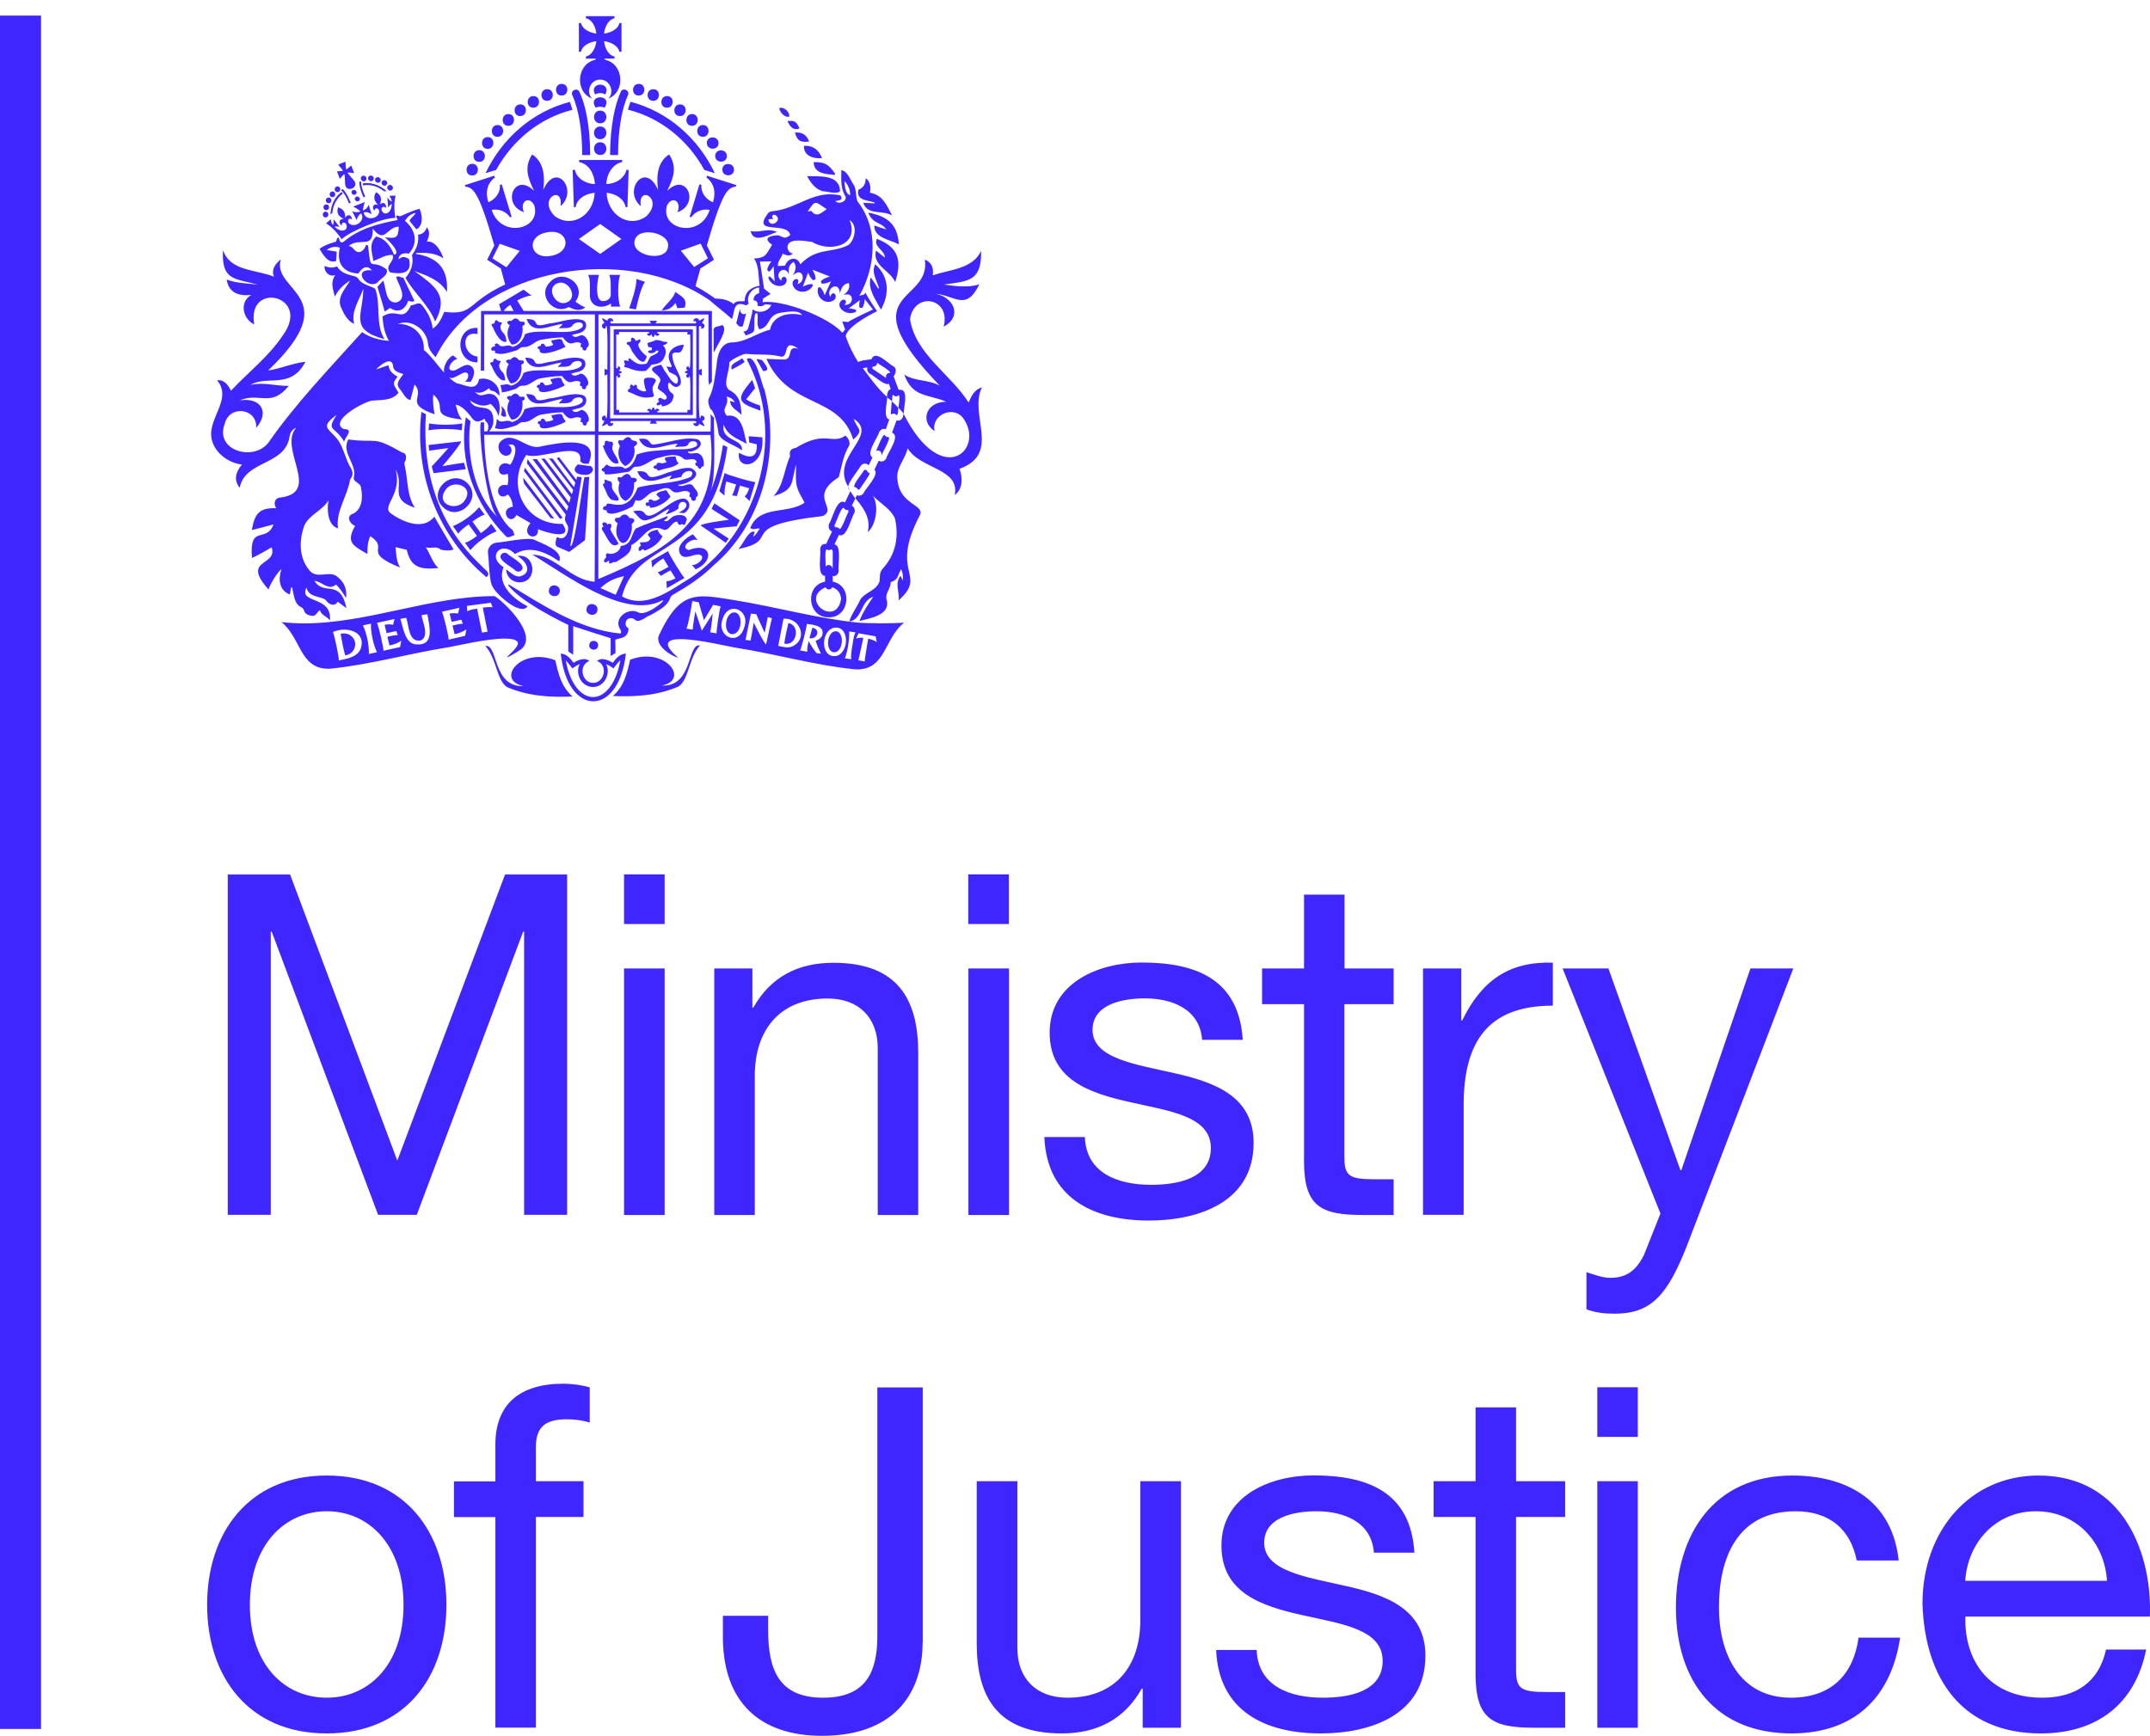 <?xml version="1.0" encoding="UTF-8"?><svg id="Layer_1" xmlns="http://www.w3.org/2000/svg" width="162.45" height="131.18" viewBox="0 0 162.45 131.18"><path d="M159.2,119.47c-.18-2.92-2.31-5.26-5.37-5.26s-5.16,2.38-5.34,5.26h10.7ZM162.16,124.66c-.83,4.15-3.75,6.34-7.96,6.34-5.95,0-8.76-4.14-8.94-9.8,0-5.62,3.68-9.69,8.76-9.69,6.59,0,8.61,6.16,8.42,10.66h-13.94c-.1,3.25,1.73,6.13,5.8,6.13,2.56,0,4.29-1.19,4.83-3.64h3.03ZM140.29,117.93c-.46-2.34-2.05-3.72-4.61-3.72-4.43,0-5.8,3.54-5.8,7.28,0,3.45,1.54,6.81,5.44,6.81,2.99,0,4.72-1.69,5.11-4.54h3.14c-.69,4.57-3.5,7.24-8.22,7.24-5.69,0-8.72-3.93-8.72-9.51s2.89-9.98,8.79-9.98c4.25,0,7.57,1.98,8.04,6.42h-3.17ZM120.69,111.94h3.06v18.63h-3.06v-18.63ZM123.75,108.59h-3.06v-3.75h3.06v3.75ZM114.55,111.94h3.71v2.7h-3.71v11.57c0,1.44.4,1.66,2.31,1.66h1.4v2.7h-2.34c-3.17,0-4.43-.65-4.43-4.07v-11.86h-3.17v-2.7h3.17v-5.58h3.06v5.58ZM94.95,124.7c.11,2.74,2.52,3.6,5.01,3.6,1.91,0,4.51-.43,4.51-2.78,0-4.79-12.18-1.54-12.18-8.72,0-3.75,3.67-5.3,6.95-5.3,4.18,0,7.35,1.3,7.63,5.84h-3.06c-.18-2.37-2.34-3.13-4.33-3.13-1.84,0-3.96.51-3.96,2.38,0,2.16,3.25,2.6,6.09,3.25,3.07.68,6.09,1.72,6.09,5.29,0,4.47-4.14,5.87-7.92,5.87-4.18,0-7.71-1.69-7.89-6.31h3.06ZM89.22,130.57h-2.88v-2.96h-.07c-1.3,2.31-3.35,3.39-6.05,3.39-4.9,0-6.42-2.81-6.42-6.81v-12.25h3.07v12.61c0,2.31,1.44,3.75,3.78,3.75,3.71,0,5.51-2.48,5.51-5.84v-10.52h3.07v18.63ZM69.71,124.16c0,3.46-1.84,7.02-7.6,7.02-4.79,0-7.49-2.63-7.49-7.49v-1.58h3.42v1.08c0,2.99.8,5.11,4.15,5.11,3.13,0,4.1-1.8,4.1-4.65v-18.8h3.43v19.31ZM37.43,114.65h-3.13v-2.7h3.13v-2.77c0-3.03,1.8-4.61,5.15-4.61.58,0,1.41.1,1.98.28v2.66c-.54-.18-1.19-.25-1.73-.25-1.48,0-2.34.46-2.34,2.09v2.59h3.6v2.7h-3.6v15.92h-3.06v-15.92ZM24.69,128.3c3.2,0,5.8-2.52,5.8-7.02s-2.6-7.07-5.8-7.07-5.81,2.56-5.81,7.07,2.6,7.02,5.81,7.02M24.69,111.51c5.9,0,9.04,4.29,9.04,9.77s-3.14,9.72-9.04,9.72-9.04-4.28-9.04-9.72,3.13-9.77,9.04-9.77M127.4,94.3c-1.44,3.6-2.66,4.98-5.4,4.98-.72,0-1.44-.07-2.13-.33v-2.81c.57.18,1.19.43,1.8.43,1.26,0,1.95-.58,2.53-1.69l1.26-3.17-7.39-18.52h3.46l5.44,15.24h.07l5.22-15.24h3.24l-8.1,21.11ZM107.52,73.19h2.89v3.93h.07c1.48-3.03,3.54-4.47,6.85-4.37v3.25c-4.94,0-6.74,2.77-6.74,7.53v8.28h-3.07v-18.63ZM101.58,73.19h3.72v2.7h-3.72v11.57c0,1.44.4,1.66,2.31,1.66h1.41v2.7h-2.34c-3.17,0-4.43-.65-4.43-4.07v-11.86h-3.17v-2.7h3.17v-5.58h3.06v5.58ZM81.97,85.94c.11,2.74,2.52,3.6,5.01,3.6,1.91,0,4.51-.43,4.51-2.78,0-4.79-12.18-1.54-12.18-8.72,0-3.75,3.67-5.3,6.95-5.3,4.18,0,7.35,1.3,7.64,5.84h-3.07c-.18-2.37-2.34-3.13-4.32-3.13-1.84,0-3.96.51-3.96,2.38,0,2.16,3.24,2.6,6.09,3.25,3.06.68,6.08,1.72,6.08,5.29,0,4.47-4.14,5.87-7.92,5.87-4.18,0-7.71-1.69-7.89-6.31h3.06ZM73.17,73.19h3.07v18.63h-3.07v-18.63ZM76.23,69.83h-3.07v-3.75h3.07v3.75ZM53.97,73.19h2.88v2.96h.07c1.3-2.31,3.35-3.39,6.05-3.39,4.9,0,6.41,2.81,6.41,6.81v12.25h-3.06v-12.61c0-2.31-1.44-3.75-3.78-3.75-3.71,0-5.51,2.48-5.51,5.84v10.52h-3.06v-18.63ZM47.15,73.19h3.07v18.63h-3.07v-18.63ZM50.22,69.83h-3.07v-3.75h3.07v3.75ZM17.23,66.09h4.69l8.1,21.62,8.14-21.62h4.69v25.72h-3.25v-21.4h-.07l-8.04,21.4h-2.92l-8.04-21.4h-.07v21.4h-3.25v-25.72ZM65.6,48.27s-.28,1.58-.26,1.72l-.48-.09s.3-1.38.37-1.69c-.16-.04-.37-.02-.55.05l.19-.4,1.29.23.09.44c-.1-.1-.45-.22-.64-.26M64.47,48.36c-.04.37-.22,1.1-.15,1.46l-.48-.07c.21-.54.35-1.45.32-2.03l.48.07c-.08.16-.13.35-.17.57M63.21,49.57c-1.22.22-1.22-1.84-.24-2.12,1.22-.26,1.23,1.84.24,2.12M62.15,47.94c-.06.23-.23.39-.52.48.12.4.19.54.4.98h0s-.32-.04-.32-.04c-.07-.04-.48-.61-.6-.92-.07.25-.14.57-.11.81l-.55-.09c.1-.15.53-1.84.51-2.01.48.06,1.33.14,1.18.79M59.79,48.88c-.28.1-.69,0-.99-.07l.4-2.05c1.33-.09,1.88,1.63.59,2.12M57.9,48.71c-.15-.03-.95-1.66-.95-1.66,0,0-.2,1.27-.25,1.36l-.37-.05.41-1.99.41.05c0,.05.63,1.4.63,1.4,0,0,.22-1.1.23-1.19l.31.09-.44,2ZM56.23,47.42c-.44,1.48-2.13.67-1.63-.64.43-1.43,2.13-.67,1.63.64M54.45,45.84c-.07.07-.33,1.86-.31,2.03l-.49-.09c.09-.16.2-1.41.2-1.41l-.82,1.29-.49-1.46s-.19,1.04-.2,1.38l-.48-.07c.16-.24.45-2.09.45-2.09l.49.1c.02.1.39,1.35.39,1.35,0,0,.65-1.1.69-1.16l.57.11h0ZM66.35,47.1c-.6,0-1.17-.02-1.45-.04-3.16-.31-6.3-1.21-9.45-1.71-.91-.15-1.65-.28-2.3-.28-1.34,0-2.25.58-3.33,2.88-.46.87,1.08,1.71,1.42,1.75-1.26-1.08-.82-1.4.18-1.4,1.38,0,3.82.61,4.3.67,2.9.46,5.81,1.29,8.75,1.6.1,0,.2.02.3.02,2.16,0,2.05-2.36,3.54-3.53-.26.02-1.13.05-1.95.05M55.61,46.3c-.75-.21-1.04,1.35-.41,1.61.77.2,1.04-1.34.41-1.61M61.38,47.44l-.22.79c.61.11.87-.69.22-.79M63.26,47.72c-.72-.18-.95,1.32-.35,1.56.73.18.96-1.31.35-1.56M59.57,47.08c-.1.4-.26,1.15-.31,1.56.95.2,1.24-1.37.31-1.56M36.48,45.92l.36,1.82-.42.07-.37-1.81c-.25.04-.4.04-.75.19l-.02-.4,1.81-.24.13.35c-.16-.06-.74.02-.74.02M35.15,48.05l-1.25.29c.02-.19-.4-1.95-.51-2.11l1.32-.3-.1.44c-.18-.04-.4-.04-.64,0l.16.63.72-.17.13.31c-.15-.02-.59.09-.79.13l.16.66c.36-.08.66-.2.89-.37h0s-.09.47-.09.47ZM31.51,48.7c-.91.02-1.04-1.28-1.26-1.93l.44-.08c.22.57.16,1.88,1.1,1.71.68-.31.13-1.4.06-1.91l.44-.07c.16.87.56,2.37-.78,2.28M30.23,48.9l-1.26.28c.03-.19-.38-1.95-.49-2.11l1.33-.29-.11.44c-.18-.05-.4-.05-.64,0l.15.63.73-.16.12.31c-.15-.03-.59.08-.79.12l.16.66c.36-.07.66-.2.89-.36h0l-.09.47ZM27.87,49.41c.03-.62-.17-1.6-.45-2.15l.61-.13c-.03.62.18,1.6.45,2.16l-.61.13ZM27.25,49.04c-.26.62-1.04.75-1.65.87.03-.19-.34-1.98-.45-2.15,1.05-.46,2.56-.02,2.1,1.28M37.35,45.05c-4.79,0-9.57,2.06-14.37,2.06-.57,0-1.15-.03-1.72-.1,1.48,1.17,1.38,3.53,3.54,3.53.09,0,.19,0,.29-.02,2.94-.31,5.86-1.14,8.75-1.6.5-.07,2.89-.66,4.29-.66.51,0,.88.07.99.28.16.28-.8,1.08-.81,1.11,0,0,0,.02.01.02.09,0,.62-.31,1.01-.57,1.56-1.13-1.72-4.05-2-4.05M26.46,48c-.19-.12-.43-.16-.72-.11.06.42.22,1.22.34,1.64.8-.11,1.04-1.11.37-1.53M45.37,44.44c.6-.54,1.01-.72,1.78-.9-.21.48-.42.93-.63,1.41-.39-.17-.76-.34-1.15-.51M45.21,32.87h8.47c.69,6.47-3.1,8.64-8.47,10.89v-10.89ZM57.73,29.4c-.19-.42-.65-2.77-1.31-2.25,3,5.59,1,12.95-4.2,16.49-1.52.93-3.42,2.46-5.22,1.43,1.16-4.54,6.75-2.62,7.96-11.28-.15-.07-.21-.12-.34-.15-.17,1.2-.48,2.37-.93,3.49.49-1.29.18-5.32.27-5.54-.05-.07-.1-.09-.27-.29.03.49,0,.66,0,1.31h-8.47v-8.84h8.31v4.98s.04.26.05.35c.12-.19.13-.18.21-.24v-5.36h-17.44l-.02,4.51h.25v-4.25h8.37v8.84h-8.07s0-.13-.02-.11c0-.03-.05.13-.05.11h-.23c0-.41,0-.66,0-.68h-.25c-.19.66.37,6.2,1.27,7.17-1.82-1.76-2.39-4.9-2.05-7.26,0,0-.17-.13-.35-.3-.57,3.33.69,6.6,3.01,8.98.2.22.43-.02.67-.07-.04-.06-.16-.14-.23-.25.09.1.17.18.23.25l-.13-.36c-1.83-1.4-2.13-5.4-2.17-7.22h8.37s0,11.08-.02,11.1c-1.78-.09-2.98-2.01-4.7-2.04,2.47,1.46,6.98,4.98,9.84,3.44.02.03.02.02.04.05-.3.37-1.36,1.08-1.82.9-.78-.47-1.98.39-1.43,1.25.07.1.11.19.03.32-3.09-.29-5.86-2.13-8.45-3.71-.03.03-.02.02-.05.05.99,1.34,4.55,3.01,4.55,3.01v2s.22.16.37.25v-2.16c.93.32,2.83.91,2.83.91v1.35l.37-.23-.02-1.01.51-.14c.32-.09.52-.39.48-.72-.14-.07-.25-.23-.2-.44.07-.4.55-.4.74-.16.39.17.77-.29,1.15-.4.54-.33,1.2-.61,1.45-1.23.04-.16.13-.25.26-.32,1.08-.62,2.13-1.3,3.02-2.19,3.78-3.19,5.1-8.68,3.84-13.37M49.79,34.98s-.13,0-.15.03c0,.2-.21.14-.28.28.04.08.1.15.19.14.12,0,.11.13.22.14.49-.22,1.08-.17,1.51-.56-.16-.13-.2-.31-.23-.51-.29.02-.57-.02-.81.11-.03.13.07.2.13.31-.2.09-.38.13-.57.04M49.23,28.55c-.37-.02-.66-.05-.56.4.02.1.07.43.13.5.03.04.02.09-.02.11-.14.09-.72-.14-.65-.34,0-.16-.16-.2-.21-.08-.02.04-.07.04-.12-.02-.1-.16-.25.05-.19.16.02.05,0,.1-.06.1-.16.06-.15.28.07.28.47.22.89.45,1.44.37h-.02c.6-.04.29-.16.27-.57-.1-.45.66-.75-.09-.92M50.36,27.7l.21.42s.43.2.49.25c.25.18.2.67-.01.62-.37-.15-.58-.66-.83-.97-.07-.05-.24-.57-.35-.44-1.49.34.27.72,0,1.27-.05.07-.22.46-.15.52.13.16.41.27.55.46.25.24.03.51-.27.28-.17-.13-.37.06-.2.23,0,.04-.1.08-.13.1-.18.24.12.23.27.11.09-.04,0,.21.15.16.27-.06.69-.19.77-.62.16-.39-.22-.33-.32-.66-.1-.14-.1-.66.1-.47.2.25.46.4.71.17.22-.21.02-.72-.1-.95-.22-.45-.46-.88-.45-1.42.3-.35.65.28.87-.71-.71.04-1.4.51-1.05,1.31.22.45.17.42-.25.33M48.83,28c.08-.08.34-.33.36-.39.03-.05.04-.06.22-.07.49-.07.73-.27.87-.79.07-.16-.02-.49-.12-.57-.05-.03-.06-.08-.04-.1.1-.01.28-.09.31-.19-.05-.1-.18-.03-.34-.08-.13-.06-.46-.16-.6-.09-.1.12-.66.13-.56.3.02.07.06.21.06.21l.26.03v.19s-.18.04-.25.06c-.15.22.37.24.51.07.1-.11.24-.13.23,0-.07.15-.32.23-.46.3-.22.04-.28.47-.45.61-.48.08-.65.07-1.12-.31-.17-.2-.31-.05-.18.1-.08.03-.52-.22-.33.2l.04.04c-.22.31.1.21.28.31.39.15.81.27,1.31.19M47.49,26.08c.14.09.25.51.34.57.16.22.51.79.84.67v-.02c.1-.04.19-.32.2-.37,0,0-.06-.06-.13-.11-.31-.27-.5-.54-.51-.79,0-.07.18-.19.16-.26,0-.29-.24.03-.34-.02-.05-.08-.22-.31-.34-.2-.07.03.02.2-.04.24-.02.04-.04.04-.11.04-.25,0-.28.16-.08.25M37.99,30.8s-.07-.08-.1-.13c0,.12.05.25.03.37-.02.1-.04.23-.07.32.15.15.24.16.4.1-.02-.23-.07-.51-.26-.67M41.68,31.39c-.03.15.1.22.13.33-.18.12-.37.12-.55.15-.1-.1-.14-.28-.31-.22-.1.02-.04.13-.11.16q-.19-.02-.22.18c.05.03.12.07.17.1-.14.67,1.69-.03,1.96-.23-.09-.15-.2-.25-.24-.43-.07-.29-.62-.05-.84-.05M38.51,30.24c-.29.54-.2,1.02.14,1.47.65.02.92-.87.81-1.4.07-.04.13-.09.19-.13-.01-.07-.03-.14-.05-.2-.12,0-.22,0-.33,0-.23-.31-.37-.31-.66-.04q-.19-.07-.32.1c.05.1.11.17.21.22M43.83,31.03c-.19.1-.45.19-.6-.04.33-.13.74-.1.96-.41.17-.21.16-.62-.16-.72-.84-.23-1.72.19-2.56.26-1.58.43-.46-.34-1.71-.34.45,1.29,1.8.46,2.74.37-.07.16-.22.21-.28.35.33-.07.76.06,1.01-.2.13-.35.97-.4.77.09-.78.77-3.26.04-4.37.54-.16.5-.46.84-.94.97-.4-.24-.57.04-.96-.07-.04-.04-.07-.08-.12-.12-.02,0-.02,0-.03-.02l-.05-.02s0,0,0,.02c0,.22-.05.45-.14.66.52.2,1.07-.04,1.58-.19.2-.06.32-.27.54-.26.54.04.84-.41,1.3-.55.57-.1,1.14-.19,1.72-.19.66.91.79.14,1.38.45-.02.09-.03.17-.05.27.06.02.11.04.16.05-.05.22.28.36.32.07,0-.04,0-.08.04-.09.35-.19-.19-1.13-.57-.89M38.18,28.73c-.02-.23-.08-.51-.27-.67-.21-.22-.28-.51-.06-.74-.1-.1-.25-.02-.35-.16-.13-.15-.22.02-.25.19-.37.05-.16.17-.07.37.13.34.57,1.17,1,1.01M41.61,28.65c-.03.15.1.22.13.33-.18.12-.37.13-.55.15-.1-.1-.13-.28-.31-.22-.1.02-.05.13-.11.16q-.19-.02-.22.18c.05.03.11.07.17.1-.14.67,1.69-.03,1.96-.23-.09-.15-.2-.25-.24-.43-.07-.29-.62-.05-.84-.04M38.44,27.5c-.29.54-.21,1.01.14,1.47.65.02.91-.87.81-1.4.07-.05.13-.1.2-.14-.02-.06-.04-.13-.05-.19-.12,0-.23,0-.33-.02-.24-.3-.38-.31-.66-.03q-.19-.07-.32.09c.04.1.1.17.21.22M43.76,28.29c-.19.09-.45.18-.6-.05.34-.13.75-.1.97-.42.16-.2.16-.61-.17-.72-.84-.23-1.72.19-2.56.27-1.59.43-.46-.34-1.72-.34.46,1.28,1.81.46,2.75.37-.07.15-.22.21-.28.34.33-.06.77.06,1.01-.19.13-.35.96-.4.77.09-.79.77-3.28.04-4.37.54-.16.5-.46.84-.94.97-.34-.21-.52-.04-.81-.05.02.09.04.18.07.28.02.09.04.19.04.28.34-.04.67-.16.98-.25.21-.06.32-.27.55-.26.53.04.84-.41,1.3-.54.57-.1,1.14-.19,1.72-.19.66.91.79.14,1.39.45-.02.09-.04.17-.05.27.06.02.1.04.16.05-.06.22.28.36.32.07,0-.04-.01-.08.04-.09.36-.19-.19-1.13-.57-.89M38.27,25.81c-.02-.23-.08-.51-.26-.67-.21-.21-.28-.51-.07-.73-.1-.1-.25-.02-.34-.16-.13-.15-.22.03-.25.19-.37.05-.16.17-.07.37.13.34.56,1.16.99,1.01M41.67,25.73c-.03.15.11.22.13.33-.17.11-.36.12-.55.14-.1-.1-.13-.27-.31-.22-.1.03-.04.13-.11.17q-.19-.02-.22.17c.06.03.12.07.17.1-.14.66,1.68-.03,1.95-.22-.09-.15-.2-.25-.23-.43-.08-.29-.62-.05-.84-.05M38.52,24.58c-.29.53-.2,1.01.14,1.46.65.02.91-.86.81-1.39.07-.05.13-.09.19-.14-.02-.07-.04-.13-.05-.19-.12,0-.22-.02-.32-.02-.24-.3-.38-.31-.66-.04q-.19-.07-.32.1c.05.1.11.16.21.22M37.16,26.53c.08,0,.16-.09.25,0l-.02.13c.51.22,1.08-.03,1.6-.17.21-.06.32-.27.54-.26.53.04.84-.41,1.29-.54.57-.1,1.13-.19,1.71-.19.66.9.78.13,1.38.45-.02.09-.04.17-.05.26.06.02.1.04.15.05-.06.22.28.36.32.07,0-.04,0-.08.04-.08.36-.19-.19-1.13-.56-.88-.19.09-.44.17-.59-.05.33-.13.73-.1.96-.41.17-.2.16-.61-.16-.72-.83-.23-1.7.19-2.54.26-1.57.43-.45-.34-1.69-.34.44,1.28,1.78.46,2.72.37-.07.15-.22.21-.28.34.33-.07.76.06,1.01-.19.13-.35.96-.39.77.08-.79.77-3.25.05-4.34.54-.16.5-.46.83-.93.97-.39-.25-.57.03-.96-.08-.11-.13-.22-.26-.39-.13v.18c-.19-.05-.4.2-.19.32M45.59,36.74c.22.33.28.85.65,1.04.16,0,.43.16.52-.04-.1-.4-.59-.62-.52-1.07.02-.1-.02-.21-.1-.3-.19.05-.58-.37-.44.13-.12.04-.19.13-.1.24M46.73,35c-.02-.51-.61-.84-.43-1.35.04-.09.03-.2-.07-.28q-.17.04-.31-.04c-.22-.1-.25.14-.23.3-.04.01-.08.04-.14.06.15.44.61,1.54,1.18,1.31M46.74,41.08c-.19-.37-.49-.71-.63-1.1.16-.23.09-.54-.22-.34-.07-.16-.19-.19-.34-.15-.04.1-.06.2.04.28,0,0,0,.03,0,.05-.04,0-.07.02-.1.03-.07.2.13.32.19.49.22.34.54,1.19,1.06.75M48.9,37.97c-.12,0-.15.16-.06.24.08.09.16-.02.25.02,0,.05,0,.1.02.14.51.03,1.28-.43,1.55-.84-.11-.17-.22-.33-.32-.49-.28.09-.59.08-.75.33.1.1.18.2.28.31-.19.1-.4.28-.6.1-.08-.07-.31-.04-.25.11,0,.02,0,.05,0,.08-.04,0-.07,0-.1,0M49.67,40.03c-.28.07-.55.1-.73.38.07.1.14.19.21.28-.13.34-.48.28-.8.3.03.11.05.17.07.25-.13.07-.19.19-.16.36.04.02.08.03.13.04.09-.11.25-.22.29-.02.58-.19,1.1-.54,1.38-1.09-.16-.13-.31-.28-.38-.51M51.83,37.72c-.96-.32-2.45,1.75-3.08,1.14-.15-.34-.62-.3-.92-.21.36.26.55.83,1.09.64.61-.12,1.1-.61,1.63-.84,0,.18-.17.26-.25.43.37-.11.69-.22.96-.45-.05-1,1.39-.3.01.31.25,0,.42.12.58-.08.31-.28.33-.69-.02-.94M48.03,36.15c-.1-.05-.22-.05-.33-.04-.18-.47-.5-.29-.75-.02-.39-.15-.33.19-.13.38-.19.48-.06,1.18.44,1.38.53-.22.68-.87.65-1.38.16-.03.3-.22.12-.32M46.65,40.59c.5,1.19,1.25-.32,1.07-.97.34-.29.25-.46-.17-.48-.15-.31-.46-.34-.68-.08-.08.1-.19.07-.3.07-.21.1-.09.34.1.39-.1.36-.16.72-.02,1.07M46.79,33.83c-.17.49,0,1.12.45,1.39.52-.22.84-.9.66-1.46.13-.1.28-.16.23-.33-.08-.19-.39-.05-.46-.28-.19-.26-.45-.04-.6.13-.12.02-.24-.04-.34.02-.11.2.19.33.07.54M51.59,38.94c-1.07-.13-.9.6-1.43.42.09-.12.35-.19.27-.36-.78.34-1.6.58-2.37.93-.4.42-.27,1.25-1.16,1.33-.03.44-.64.73-1.02.54-.16.14-.09.18-.07.31-.13.12-.31.39-.02.39.08-.02.15-.15.24-.11,0,.06,0,.11-.02.18.07,0,.17.02.19,0,.13-.16.3-.03.43-.15.46-.31,1.11-.59,1.07-1.23.81-.35,1.28-1.66,2.33-1.2.52.28.66-.56,1.13-.57.13.31.19.28.37.18.29.22.24-.13.36-.3.02-.16-.15-.34-.31-.34M45.61,35.63c.1.03.06.15.11.22.53.03,1.07-.11,1.6-.17.4,0,.39-.36.69-.41.71.04,1.16-.59,1.83-.69.54-.15,1.26-.35,1.74.03.11.13.28.15.45.12.22-.04.5-.09.62.18-.04.04-.07.07-.13.13.02.04.04.1.07.16.11-.02.13.08.17.15.06.1.2.1.22,0,.03-.13.16-.06.2-.17.02-.33-.05-.74-.38-.9-.16-.15-.8.16-.82-.16.48.1,1.39-.51.76-.91-1.06-.25-2.22.26-3.31.38-.43.1-.21-.59-1.15-.41.6,1.26,1.9.37,2.91.36,0,.11-.19.11-.14.25.3-.09.8.07.96-.22.1-.36.84-.28.63.14-.57.36-1.41.19-2.07.27-.81.07-1.69.08-2.46.37-.15.47-.36.96-.9,1.07-.38-.37-.93.07-1.34-.31-.13.03-.16.11-.22.21-.2.08-.27.19-.06.33M51.22,36.64c.62,0,2.06-.69,1.01-1.26-.59-.1-1.17.19-1.74.32-2.27.9-.93-.2-2.34-.08.48,1.21,1.67.59,2.57.31.03.13-.13.16-.12.3.31-.07.6-.13.88-.19.12-.59,1.2-.6.71,0-1.25.54-2.71.45-4.01.81-.87,2.28-2.38.73-2.37,1.38-.34.03-.34.36.02.33,0,.66,1.68-.1,1.99-.31.07-.16.14-.31.21-.46.51.25.87-.49,1.31-.62.44-.08,1.01-.51,1.39-.12.42.46,1.04-.24,1.41.22-.14.36.04.2.1.43,0,.2.33.2.34,0,0-.09,0-.15.1-.18.19-.28-.21-.6-.35-.84-.31-.29-.81.27-1.12-.05M28.18,13.63c-.19.2-.51-.1-.31-.3.19-.2.51.1.31.3M27.6,14.85l-.13.07c-.12-.25-.31-.72-.32-1.13,0-.1.14-.1.14,0,0,.28.12.66.31,1.07M29.21,14.44l-.19.02c-.46-.38-1.04-.55-1.6-.45,0-.05-.01-.1-.01-.15.63-.1,1.29.12,1.8.58M28.71,13.75c-.19.2-.51-.1-.31-.3.19-.2.5.1.31.3M27.63,13.64c-.19.2-.5-.1-.31-.3.19-.2.51.1.31.3M29.63,14.34c-.19.2-.51-.1-.31-.3.19-.2.5.1.31.3M29.2,13.97c-.19.21-.51-.1-.31-.29.19-.2.51.1.31.29M25.12,14.9c.28,0,.28-.43,0-.43-.28,0-.28.43,0,.43M26.37,15.37l.13-.04c-.09-.25-.29-.72-.57-1.01-.07-.07-.18.03-.11.1.2.2.4.54.55.96M24.97,16.21l.14-.12c.06-.6.34-1.13.79-1.46-.03-.04-.06-.08-.09-.12-.52.37-.82,1-.84,1.69M46.58,28.48h0s0,0,0,0M49.62,24.64h2.99v6.98h-6.51v-3.51h0s0,0,0,0v-3.47h3.51ZM53.23,31.61c0-.13-.14-.23-.27-.19v.03c-.24,1.07-.13-3.33-.15-3.16l.22.09v-.51l-.22.09v-3.25c.03-.16.29-.02.15.08v.03c.3.1.39-.38.07-.39l.19-.34-.04-.04-.36.19c0-.3-.51-.22-.41.06h.03c.1-.13.26.1.09.14h-2.99l.1-.2h-.55l.09.2h-2.98c-.18-.03-.03-.27.08-.14h.03c.1-.28-.4-.36-.41-.06l-.36-.19-.05.04.19.34c-.31,0-.23.48.07.39v-.03c.23-1.07.13,3.31.14,3.16l-.21-.08v.51l.21-.09c-.01-.07.09,4.21-.14,3.16v-.03c-.3-.09-.39.39-.07.39l-.19.35.05.05s.36-.2.36-.19c0,.29.52.22.41-.07h-.03c-.04.07-.17.04-.16-.05,0-.04.04-.07.08-.08h2.99l-.09.2h.54l-.1-.2h2.99s.08.04.08.08c0,.09-.12.13-.17.05h-.03c-.09.29.41.36.41.07,0,0,.36.19.37.19l.04-.05-.19-.35c.11,0,.2-.09.2-.19M46.56,28.41v.06c.02-.12.21-.03.11.05l.03.03c.2.02.23-.27.03-.28h0s.24-.11.24-.11v-.07l-.24-.1h0c.2-.02.17-.32-.03-.3l-.03.04c.1.08-.1.17-.11.05,0,0,0,.07,0,.07h0v-2.57h.21v-.19h2.22c.12.02.02.19-.06.1l-.03.03c-.03.19.31.21.3.02l.12.23h.07l.11-.23c0,.19.33.18.31-.02l-.03-.03c-.08.09-.19-.08-.06-.1h2.22v.19h.21s.08,3.16-.1,2.45l-.04-.04c-.19-.02-.22.28-.02.29h0s-.24.11-.24.11v.07l.24.1h0c-.2.02-.17.31.02.29l.04-.03c.19-.73.08,2.54.1,2.46h-.21v.19h-2.22c-.13-.02-.02-.19.06-.1l.03-.03c.02-.19-.3-.21-.3-.02h0l-.11-.22h-.08l-.11.22h0c0-.19-.32-.16-.3.02l.03.03c.08-.09.19.08.05.1h-2.21v-.19h-.21v-2.57ZM49.06,31.17h0,0ZM51.94,31.36h.41v-6.47h-5.98v6.47h5.57ZM48.05,23.39c.14-.59.35-1.6.68-2.09l-.64-.22c0,.63-.33,1.62-.55,2.22q.25.03.51.08M44.57,22.21c0-.4.05-1.1-.13-1.44h.82c-.13.37-.37,2.07.34,1.98.28,0,.55-.19.55-.48-.02-.4.05-1.15-.12-1.5h.82c-.19.63-.19,1.75,0,2.4h-.7c.02-.05.02-.13.02-.24-.71.5-1.66.25-1.6-.72M42.81,22.86c.93-.36.13-1.79-.69-1.45-.92.34-.13,1.79.69,1.45M44.22,23.23h0c-.37.31-.84.19-1.24-.03-1.15.65-2.39-.87-1.46-1.84.97-1.16,2.9.16,1.96,1.43.31.23.55.38.73.43M38.83,23.55h.77c-.29-.45-.52-.84-.52-.84.26-.16.83-.38,1.08-.37l-.6-.45-1.85,1.1.22.71h0c.14-.27.36-.51.63-.66.05.1.15.28.28.51M36.08,26.94c-1.11-.07-1.34-1.98,0-1.69v-.47c-1.74-.1-1.71,2.65,0,2.6v-.43ZM35.59,27.67c-.4-.31-.91.25-1.31.34-.69.04-.15-.82.27-.88v-.02s-.33-.25-.33-.25c-.63.32-1.1,1.68-.09,1.71.22,0,.76-.37.94-.41.48-.09.33.54.05.69.14,0,.28-.02.43.02.26-.37.43-.91.04-1.21M50.39,44.45l1.33-.77c-.16-.13-1.2-1.82-1.24-2.03l-1.26.73.06.51h0c.19-.25.48-.48.84-.69l.39.64c-.2.1-.64.38-.81.4l.23.28.73-.42.38.61c-.25.13-.49.21-.69.22l.03.5ZM55.66,39.77l.23-.45-1.91-1.28-.21.4c.07.1,1.31.84,1.31.84,0,0-2.05.26-2.14.43l1.9,1.31.22-.32c-.38-.25-.77-.5-1.15-.75,0,0,1.69-.19,1.74-.17M56.64,37.86l.43-1.43c-.22.02-2.15-.55-2.32-.68l-.4,1.37.4.34h0c-.03-.32.02-.67.13-1.07l.74.22c-.07.22-.21.7-.31.83l.37.05.23-.79.7.2c-.08.26-.19.47-.34.62l.37.34ZM52.56,43.03c1.49-.65,1.16-2.13-.52-1.46-.71-.2.19-.92.65-.76h.02s-.35-.43-.35-.43c-.53.23-1.37.94-.93,1.54.31.4.94-.03,1.35-.02.68.13-.05.84-.48.79v.02M34.89,32.52l.04-.52c-.69.13-1.81.13-2.51,0l-.04.52c.7-.13,1.82-.13,2.51,0M35.13,41.01l.41.57c.43-.54,1.34-1.19,1.98-1.43l-.41-.57c-.16.26-.51.52-.78.71l-.63-.87c.27-.2.62-.45.92-.52l-.42-.57c-.43.54-1.34,1.19-1.98,1.43l.41.57c.16-.25.51-.51.78-.7l.63.87c-.27.2-.62.45-.91.52M33.62,37.09c.51-.94,2.24-.38,1.52.69-.53.91-2.22.4-1.52-.69M33.49,38.34c1.17,1.13,3.02-.67,1.81-1.84-1.18-1.13-3.06.68-1.81,1.84M32.62,35.23l.14.53,2.43-.3-.12-.48c-.13-.02-1.64.25-1.64.25,0,0,1.44-1.68,1.41-1.88l-2.46.28.05.43c.12-.02,1.45-.2,1.45-.2,0,0-1.2,1.36-1.26,1.38M64.09,38.72c-.07.07-.5,1.31-.65,1.26-.07-.1-.19-.15-.31-.13-.07-.03-.1-.13-.06-.2.08-.09.49-1.36.68-1.27.06.12.19.19.32.16.04.05.05.11.02.17M62.91,43.05c.04-.31-.37-.49-.53-.22.04-.12-.11-1.31.1-1.31.1.07.22.08.31,0,.07,0,.13.07.13.16v1.28s0,.05-.02.07M63.55,45.28c-.38,2.19-3.19.02-1.17-.9.09.22.41.22.5,0,.4.12.67.48.67.9M63.84,37.97c-.61-.38-.96,1.31-1.19,1.6-.1.25,0,.52.22.6l-.45.94c-.25-.04-.45.14-.45.43.09.37-.28,1.96.37,1.98v.44c-1.56.28-1.33,2.73.28,2.69,1.59.04,1.84-2.4.3-2.69v-.43c.24.05.45-.14.45-.43-.08-.35.25-1.89-.32-1.96l.34-.72c.59.31.93-1.34,1.15-1.62.1-.23.02-.49-.18-.58l.26-.54c-.07-.1-.22-.32-.37-.56l-.4.84ZM64.21,37.05h0c-.05-.07-.09-.16-.13-.25,0,.1.05.19.13.25M45.06,3.11c-.07.61-.4,1.08-.79,1.16v.16h.78s-.07.06-.1.1c-1.39.31-1.53,2.42-.21,2.92-.51-.5-.12-1.46.61-1.43.72-.02,1.13.93.61,1.43,1.32-.5,1.17-2.61-.21-2.92-.03-.04-.06-.07-.1-.1h.78v-.16c-.4-.07-.72-.54-.79-1.16.6.08,1.08.4,1.16.8h.16V1.74h-.16c-.07.4-.55.72-1.16.8.07-.61.4-1.09.79-1.16v-.16h-2.16v.16c.4.07.72.54.79,1.16-.61-.08-1.08-.4-1.16-.8h-.16v2.17h.16c.07-.4.54-.72,1.16-.8M45.73,7.14c.53-.99-1.29-.99-.76,0,.23-.14.53-.14.76,0M45.01,8.14c.21-.1.46-.1.67,0,.69-1.05-1.36-1.05-.67,0M45.35,9.32c.62,0,.62-.96,0-.96-.62,0-.62.96,0,.96M45.35,10.52c.62,0,.62-.97,0-.96-.62,0-.62.97,0,.96M45.35,11.71c.62.02.62-.96,0-.96-.62,0-.62.97,0,.96M44,11.72h.59c0-1.13-.1-3.25-.81-4.78-.16-.35-.7-.1-.54.25.49,1.07.75,2.68.75,4.54M46.11,11.72h.59c0-1.86.27-3.47.75-4.54.16-.34-.38-.6-.54-.25-.7,1.54-.81,3.66-.81,4.78M41.34,7.62c.57,0,.57-.89,0-.88-.57,0-.57.89,0,.88M37.59,10.34c.57,0,.57-.9,0-.89-.57,0-.57.9,0,.89M42.44,7.22c.57,0,.57-.89,0-.88-.57,0-.57.9,0,.88M36.21,12.23c.57.02.57-.89,0-.88-.57,0-.57.9,0,.88M36.85,11.25c.57,0,.57-.9,0-.89-.57,0-.57.9,0,.89M40.3,8.14c.57,0,.57-.89,0-.88-.57,0-.57.9,0,.88M35.68,13.26c.57.02.57-.89,0-.88-.57,0-.57.9,0,.88M38.41,9.51c.57,0,.57-.9,0-.89-.57,0-.57.9,0,.89M39.31,8.77c.57,0,.57-.89,0-.88-.57,0-.57.9,0,.88M53.41,10.81c0,.57.89.57.88,0,0-.57-.9-.57-.88,0M53.11,10.34c.57,0,.57-.9,0-.89-.57,0-.57.9,0,.89M54.04,11.79c0,.57.89.57.88,0,0-.57-.89-.57-.88,0M54.58,12.82c0,.57.89.57.88,0,0-.57-.9-.57-.88,0M52.29,9.51c.57,0,.57-.9,0-.89-.57,0-.57.9,0,.89M50.4,8.14c.57,0,.57-.89,0-.88-.57,0-.57.9,0,.88M48.26,7.22c.57,0,.57-.89,0-.88-.57,0-.57.9,0,.88M49.36,7.62c.57,0,.57-.89,0-.88-.57,0-.57.89,0,.88M51.38,8.77c.57,0,.57-.89,0-.88-.57,0-.57.9,0,.88M36.68,13.09l.81-.25c1.24-2.25,3.31-3.93,5.76-4.54-.06-.22-.12-.42-.19-.6-2.79.72-5.11,2.72-6.38,5.4M53.21,12.84l.8.25c-1.26-2.67-3.58-4.67-6.37-5.4-.08.2-.14.4-.19.6,2.45.61,4.52,2.28,5.76,4.54M37.25,44.39c.31.59,2.12,2.19,2.61,1.43-.88-.45-2.38-1.55-1.81-2.96-1.3-.8-.16-2.07.86-.99,1.08-.66,2.28-.19,3.34.55.38-.83-1.47-1.4-1.9-1.64-.55-.19-2.27.2-2.85.23-.39.05-.67.4-.63.79.08.42.07,2.24.38,2.58M39.25,44.01c1.41,0,1.23-2.23-.16-1.99.65.35,1.2,1.27.2,1.54-.37.07-.76-.33-1.04-.53,0,.55.45.98,1,.98M39.42,43.08c.37-.43-.91-1.01-1.1-1.25-.15-.09-.34-.07-.44.07-.37.41.89.99,1.06,1.22.16.12.37.1.48-.04M47.27,49.39c-.47.05-.72.37-.97.7-.22-.14-.51-.28-.79-.28-.14,0-.28.04-.4.14.87.34.55,1.65-.29,1.66-.84,0-1.16-1.31-.29-1.66-.12-.1-.26-.14-.41-.14-.27,0-.56.13-.78.28-.25-.33-.5-.65-.97-.7.26,2.41,1.36,3.61,2.46,3.61s2.19-1.2,2.46-3.61M46.87,49.91c-.34,1.91-1.25,2.77-2.06,2.77s-1.72-.86-2.06-2.77c.1.1.2.22.32.37l.17.23.25-.16c.1-.07.21-.12.31-.16-.12.23-.15.5-.1.75.1.57.56.98,1.1.98s.99-.4,1.1-.98c.05-.25.02-.52-.1-.75.1.04.2.09.31.16l.25.16.17-.23c.12-.16.22-.28.32-.37M42.29,44.73c.12-.53-.72-.7-.81-.16-.12.52.72.69.81.16M45.14,46.14c.11-.53-.72-.7-.82-.16-.12.52.72.69.82.16M44.53,48.7c-.1.43.57.57.66.13.09-.43-.58-.56-.66-.13M44.62,35.22c-.31-.02-.65-.09-.96-.12-.6.52.07.82.52.78.39.1.9-.41.43-.66M39.65,36.62c.66.84,1.31,1.69,1.95,2.53.1.02.28.05.28.05l-2.33-3.09s-.04.31.1.51M42.51,39.13l-2.85-3.78s-.05.17-.07.25c.21.28,2.73,3.62,2.73,3.62l.19-.1ZM42.24,40.64c-.05-.02-.1-.03-.16-.05-.07.2-.19.58,0,.72l.93.4,1.19-.89.32-4.78-.35.02c-.1.02-.75,5.52-1.08,5.2.07-.37.86-5.19.86-5.19,0,0-.23-.04-.35-.05-.02.11-.05.25-.05.25l-1.31-1.72-.17.08,1.4,1.85-.09.33c-.13-.09-1.49-1.97-1.62-2.15l-.28-.02,1.83,2.39-.1.32-2.05-2.69h-.26s2.22,2.93,2.22,2.93l-.11.42-2.44-3.31h-.33s2.7,3.57,2.7,3.57l-.1.33-2.98-3.89-.05.3s2.78,3.64,2.94,3.88c-.14.46-.03.49.16.87.1.41-.18,1.06-.67.9M39.04,38.93c.34.19.7.41,1.04.6-.83,1.01.66,1.45.57.46.55.24,2.74.91,1.86-.4-2.86.09-4.32-2.91-2.74-5.21.97.44,4.35-1.2,4.07.47.18.19.23.2.63.2.98-2.25-2.39-1.57-3.6-1.31-1.08.32-2.07-1.26-3.02-.4-.38.34-.13,1.08.38,1.1.46.02.58-.61.18-.81.89-.3.46,1.13.14,1.49-1.02-.53-1.19,1.11-.18.68.04.3.05.59-.02.87-1.1-.24-.81,1.34.02.7.24.22.35.58.38.92-1.1.16-.22,1.57.28.62M27.43,15.9c-.02-.22.14-.63.14-.63-.22.08-.66.26-.88.34,0,0,.4.2.54.37-.18.07-.36.1-.62-.02l.34.68c.07-.3.23-.48.34-.51.37.57-.54,1.19-.95.71-.11-.2.02-.42.26-.25-.04-.42-.4-.42-.52-.1.02-.43-.1-.69-.54-.82-.12.43.02.69.45.87-.25-.03-.51.21-.18.52,0-.28.23-.31.35-.12.2.51-.4.69-.88.19.11-.04.22-.02.38.02l-.46-.59c.02.21,0,.36-.04.45-.1-.11-.13-.22-.17-.44l-.35.31c.34.21.72.54,1.18,1.2.61-.6,3.09-1.63,4.05-1.61-.12-.8-.07-1.3.02-1.69l-.47.02c.13.19.17.28.18.44-.1-.05-.21-.14-.33-.31l.06.75c.09-.13.16-.22.27-.27,0,.7-.57.97-.77.47-.04-.22.15-.35.34-.16.04-.45-.32-.45-.48-.25.19-.43.11-.72-.27-.95-.25.4-.14.66.16.98-.29-.16-.56.1-.29.43.05-.28.3-.22.36,0,.04.63-1.05.81-1.17.13.1-.06.34-.04.6.13l-.22-.72c-.1.26-.25.36-.43.44M24.83,15.36c.28,0,.28-.43,0-.43-.28,0-.28.43,0,.43M25.5,14.52c.28,0,.28-.43,0-.43-.28,0-.28.43,0,.43M24.6,16.43c.28,0,.28-.43,0-.43-.28,0-.28.43,0,.43M24.65,15.88c.28,0,.29-.43,0-.43-.28,0-.28.43,0,.43M25.89,12.92l-.43.03.22.57.3-.35s.04.02.06.02l.04.75c.07.66,1.08.25.68-.28l-.48-.57s.02-.04.02-.06l.46.05-.22-.57-.34.28s-.04-.02-.06-.02l-.04-.55c-.13.06-.42.16-.55.22l.35.43s-.02.03-.02.05M27.13,15.17c.19-.16-.09-.44-.26-.27-.19.16.09.44.26.27M26.89,14.67c.18-.16-.1-.44-.27-.27-.19.16.09.45.27.27M59.62,8.83c.1-.34-.4-.8-.74-.66.05.37.44.71.74.66M55.29,27.93c.33-.19.68-.34.98-.58-.07-.09-.14-.19-.2-.28-.28.28-.96.37-.78.87M57.17,27.18c.16.29.34.57.49.86.66,0,.1-.54-.04-.78-.09-.09-.27-.09-.41-.13-.02.02-.03.04-.04.06M60.41,9.7c-.25-.54-.38-.6-.91-.55.22.53.54.72.91.55M60.06,10.02c.19.63.43.77,1.08.67-.21-.52-.54-.72-1.08-.67M58.71,17.53c-.71-.33-1.28.09-1.99-.07.2.99,1.37.27,1.99.07M60.75,11.02c-.04.63.48.98,1.36.94-.23-.63-.68-.98-1.36-.94M63.06,13.22s.04-.05.05-.08c-.52-.73-.73-.88-1.63-.89.02.89.93.9,1.58.97M53.98,26.58c.17-.48,1.08-1.66.6-2.02-.23.13-.71.07-.66.43v1.57l.07.02M51.19,23.29c.2-.02.38-.03.55-.04.2-.72-.22-.8-.71-1.19-.2.6-.73.9-1.03,1.4.49-.03.77-.19,1.04-.57.05.14.1.28.14.4M56.84,28.7c-1.22,1.48-1.22,1.7.63,2.34-.02-.17-.03-.28-.05-.4-.36-.11-.72-.25-1.04-.46.23-.29.45-.56.67-.84-.07-.22-.14-.43-.22-.64M57.6,33.05c-.34-.02-.69-.05-1.03-.08.02.19.02.32.04.47.2.05.38.09.57.14.06,1.07-.54,1.09-1.34.64-.24,1.37,1.96,1.22,1.76-1.17M62.13,14.45c.41,0,1,.26,1.34.02,0-1.31-1.59-1.13-2.49-1.16.27.49.61.97,1.15,1.13M65.6,16.07c.37.9.98.69,1.37,1.27-.34-.1-.62-.2-.91-.3-.02.96,1.19,1.06,1.86,1.43-.11-1.54-.87-2.13-2.32-2.4M65.84,21s-.04,0-.07.02c-.2.87.41,1.64.79,2.38.66-1.17.63-2.5-.43-3.43-.32.63.13,1.22.29,1.81-.02,0-.05.02-.07.03-.17-.27-.34-.54-.52-.8M66.09,15.3s-.01.05-.02.07c-.28-.02-.55-.03-.84-.04.31.98,1.46.51,2.18.96-.42-.8-.72-1.57-1.68-1.72.1-.47-.02-.92-.32-1.1,0,.42-.16.72-.55.87-.19.82.67.78,1.22.96M29.96,22.86c-.87.05-.75-1.04-1.01-1.66-.16.18-.29.33-.43.48.18.61.37,1.22.55,1.87.15-.1.27-.19.4-.28.61.43,1.16.13,1.37-.54.18.04.34.12.47,0-.28-.59-.56-1.16-.84-1.75-.17.04-.34-.21-.54-.02.19.55.92,1.63.03,1.89M66.26,18.04c-.31.6.6.86.6,1.43-.24-.19-.44-.35-.67-.53-.29,1.12,1.04,1.48,1.45,2.37.53-1.63.24-2.63-1.38-3.26M36.76,43.62c.37-.34-.13-.55-.33-.81-3.31-3.07-4.54-7.07-4.25-11.51-.08-.04-.18-.09-.34-.17-.55,4.7,1.26,9.45,4.92,12.49M25.77,23.23c.2.48.5,1.04.99,1.25-.25-.96.39-1.79.69-2.66,0,2-1.13,3.08,1.6,3.81-.72-1.17-.25-2.6-.7-3.81-.45-.25-.94-.31-1.24-.69-.08-.17-.23-.24-.39-.27-.52-.12-.99-.28-1.25-.72-.38.12-.6.1-.95-.04-.03.43.33.85.81.69-.38.55-.17,1.05-.03,1.63.28-.57.69-.93,1.16-1.22-.36.61-1,1.23-.71,2M31.13,19.27c.13.66-.05,1.21-.49,1.73.65,1.16,1.75,2.04,2.24,3.3,1.08-2.02-.07-2.71-1.57-3.82.96.35,1.93.68,2.46,1.59.11-1.74-.66-2.61-2.34-2.88,0-.02,0-.04.01-.07.7-.03,1.4-.03,2.06.4-.17-.54-.61-1.33-1.25-1.27.23-.48.22-.79,0-1.08-.1.34-.32.54-.66.56.07.6-.13,1.1-.46,1.54M25.4,19.71c.02-.23.03-.45.04-.69-.25-.04-.49-.08-.76-.13.31-.24.69-.29,1-.17-.27,1.11.2,1.89,1.39,1.95.37-.54.69-.62,1.04-.24-1.57-.16-.4,1.49.4.93.22-.31.89-.57.69-1.01-1.25-.91-1.16.43-1.39-1.81-.05,0-.1-.01-.16-.02-.12.43-.54.75-.88.35-.12-.13-.22-.25-.42-.29.85-.68,1.87.31,1.81-1.3.95,1.19,1.03-.13,1.97-.15-.04.94-.24.87-1.05.81.27.21,1.28,1.22.69,1.31-.25-.63-.66-1.24-1.36-1.37-.57.56-.29,1.19-.2,1.84.5-.17.93-.49,1.46-.45.18.52-.66.81-.19,1.32.81.13,1.69.14,1.43-1.01-.26-.16-.52-.26-.8.03.02-.45.45-.52.78-.44.75-.8.5-1.84-.3-2.48.21-.31.43-.53.82-.6-.13.27-.4.37-.46.61.17.22.34.43.51.63.43-.19.54-.87.24-1.55-.53.13-1.47.57-1.47.57-.46-.17-.25.05-.19.28-1.46.27-2.9.65-4.05,1.62-.21.15-.31.06-.37-.23-.13-.22-.2.15-.22.24,0,0-.87.22-1.26.55.28.44.66,1.15,1.26.91M60.13,33.85c-.41.07-.5.24-.43.63-.46.98-.47,2.17-1.25,3.01,1.67-.48,1.3-1.11,1.71-2.38-.08,1.72,0,1.7.63,2.88-1.28.9-3.39.15-4.1,1.9.2.22.45,0,.72.06-.17.2-.24.44-.51.62.06-.17.09-.28.13-.38-.48-.16-.87.94-1.24,1.3,3.44-.69-.41-1.7,6.37-2.49,1.2-.57-1.13-1.45,1.22-2.94.21-.81.34-1.65.78-2.39.1-.24-.06-.57-.28-.75-1.03.72-1.52-.45-3.75.93M33.28,41.54c.32.05.68.12.99-.02-.49-.82-.96-1.63-1.45-2.47-.86,1.06-2.35.41-3.28-.24-.77-.56.88-1.43.35-3.31.73,1.18-.6,2.2,1.46,2.87-.6-.89-.52-2.02-.74-3.04-.03-.18-.11-.35.03-.52.07-.25.08-.57-.25-.61-2.3-1.32-1.84-.68-4.07-.99-.55.97.62,1.84.43,2.79-.16.46.54.44.53.9.16.71.08,1.69-.72,1.97-.4.24-.08.75.27.87-.71,1.28-.16,1.48.93,2.13,0-.5.02-.93.22-1.35,1.51,1-.73,1.16,2.25,2.37-.3-.5-.29-1.04-.34-1.54.28.07.55.13.84.2.32,1.38,1.07,1.5,2.39,1.38-.48-.47-.61-1.08-.95-1.57.4.13.79-.13,1.13.17M64.21,37.06s.03.04.04.07v-.03s-.04-.04-.04-.04ZM64.67,36.85c.07.03.13.08.16.16.06,0,.12-.02.15-.07.02-.07.81-1.11.72-1.18-.08-.03-.16-.09-.19-.19-.07-.07-.18-.1-.25,0-.03.13-.91,1.12-.68,1.25.03,0,.07,0,.1.02M74.18,29.28c-.55.16-.78.63-.99,1.14-1.38-2.16-4.02-3.66-4.43-6.3.31-2.12,3.12-1.63,2.54.57,1.46-.78.75-2.24-.62-2.49,1.49.12,2.31,1.37,3.32-.72-.88.32-2.22.09-2.68.02,1.85-.25,2.86-.23,2.81-2.54-.63,1.38-2.38,1.4-3.65,1.85.08-.61-.11-.99-.6-1.19.5,3.37-5.87,2.27,1.13,9.53-.86-.48-1.86-.31-2.69-.84.65,1.75,1.75,1.45,3.18,2.05-1.54,0-2.01,1.49-.88,2.22-.29-1.16,1.3-1.95,2.1-1.05,1.82,2.34-1.51,5.58-4.46-.28.02.33-.21.62-.52.52l-.34.93c.68.25-.36,1.55-.43,1.92-.11.25-.38.33-.57.19l-.33.68c.41.37-.69,1.44-.81,1.77-.13.19-.36.25-.51.16l-.12.24s.04.05.05.05c.75.89,1.09,1.57.89,2.51.6-.52.87-1.96.39-2.75.55.57,1.34.98,1.66,1.71.31,1.33.07,2.65-.83,3.69-.38.39-.28.59-.33,1.06-.25.75-1.15.81-1.49,1.45-.24.55-.63,1.01-.8,1.59,1.01-.16.84-1.57,1.81-1.87-.4.6-.78,1.14-1.04,1.83.8-.21,2.32-.43,2.07-1.56-.19-.52.31-.87.29-1.37.63-.23.49-.49.79-.99.14.31.15.56.13.88-.07-.16-.13-.26-.18-.38-.45.61-.07,1.21-.14,1.86,2.22-1.99-.72-1.97,1.57-6.37.53-.88-1.5-.78-1.66-2.76-.14-.86.61-1.56.77-2.37.89,1.57,3.98,1.52,3.56,3.54.63-.47.6-1.33.36-1.98,3.19-1.15.67-4.09,1.7-6.17M66.64,34.35c.02-.13.68-1.22.51-1.32-.12.02-.26-.04-.31-.16-.16-.07-.58,1.13-.66,1.21.22-.13.49.08.41.33.02-.01.04-.03.05-.06M67.3,31.19s.01.09.05.13c.12-.1.31-.06.4.06.14-.04.1-.46.12-.57-.16-.17-.32-.33-.49-.48l-.07.86ZM50.01,51.81c2.15-.43.25-2.98-2.4-1.95-.23,1.02-.44,1.98-1.3,2.74,1.7.07,3.35-.03,4.94-.71.79-.47.79-2.19,1.64-3.11-.98-.19-.51,3.13-2.88,3.03M41.96,49.9c-2.64-1.04-4.56,1.51-2.4,1.95-2.37.1-1.91-3.22-2.89-3.03.86.93.86,2.63,1.65,3.11,1.58.68,3.24.78,4.94.71-.86-.76-1.07-1.72-1.3-2.74M56,23.64c-.08-.08-.09-.2-.03-.29-.11-.03-.3,1.02-.34,1.08.07.07.14.15.2.22.1.03.27.09.31-.05l.24-.93c-.11.1-.29.1-.38-.03M67.26,28.18c-.2-.02-.37.16-.3.37-.02,0-.04,0-.06-.02l-.93-.63c-.06-.04-.08-.13-.04-.19.18,0,.37-.1.34-.31.07.1,1.07.63.99.79M63.82,24.94c-.05.07-.17.21-.17.21-1.03-1.18-4.52-2.53-6.03-2.31,0,0,.02-.17.03-.27h0s.57-.36.57-.36l-.49-.4c0-.06-.31-2.04-.31-2.04l.87-.02s-.31.36-.32.65c.05.04.09.09.12.14.17-.07.36-.43.36-.43l.08,1.17s-.24-.34-.42-.4c-.01.04-.03.08-.06.11.25.78,1.39.83,1.39.16-.04-.35-.43-.29-.4.07-.63-.49.22-1.28.57-.49-.05-.45,0-.72.35-.94.23.3.2.57-.05,1.02.76-.72,1.05.49.34.66.35-.63-.66-.43-.28.23.34.52,1.16.44,1.45-.12-.02-.03-.04-.07-.04-.1-.28-.06-.72.19-.72.19l.4-1.08s.16.46.4.6c.05-.04.1-.07.16-.08.05-.28-.24-.73-.24-.73l1.33.52s-.53.13-.69.37c.03.05.05.11.05.16.28.05.72-.17.72-.17l-.48,1.05s-.13-.46-.38-.62c-.03.03-.07.04-.11.05-.19.61.37,1.21.97,1.05.73-.22.15-1.05-.05-.36-.4-.61.67-1.28.72-.26.13-.49.3-.72.68-.78.1.4-.06.62-.41.92.82-.34.86.8.07.73.27-.25.03-.54-.24-.32-.48.5.41,1.2,1.11.85,0-.04.01-.08.03-.13-.17-.12-.58-.13-.58-.13l.85-.63s-.1.38-.02.58c.06,0,.13,0,.19.02.18-.19.19-.68.19-.68l.63.79s-1.6.73-1.88.95l-.44-.05.22.63h-.01ZM59.14,19.18c.26.1.52.23.78-.03-.25,0-.34-.19-.41-.36-.13-.88,1.31-.57,1.84-.51,1.34.82,3.63.3,2.84-1.65.63.39.41,1.46-.06,1.87-1.25.67-2.43.16-3.66,1.48-.19-.6-.9-.57-1.16.1-.24.02-.3,0-.53.02-.04-.34.25-.6.36-.93M62.46,15.81c-.4.27-.75.67-1.16.13-.1.01-.17.03-.27.05.6-.93.55-.77,1.43-.18M63.81,13.68c.3.32.43.68.43,1.08-.28-.1-.41-.41-.43-1.08M51.43,18.95l1.51-.54.55,1.11-1.04.66-1.01-1.24ZM50.47,18.69c-.19,1.15-2.77.65-2.52-.48.19-1.15,2.77-.65,2.52.48M45.35,19.19l-1.61-1.13,1.61-1.13,1.6,1.13-1.6,1.13ZM41.66,19.33c-1.63.33-1.98-1.47-.34-1.77,1.63-.33,1.98,1.47.34,1.77M38.25,20.19l-1.04-.66.55-1.11,1.51.54-1.01,1.24ZM58.06,16.58c.13-.02.24-.03.39-.04-.25-.18,0-.43.19-.25.5.39-.49,1.01-.58.3M68.03,29.46l-.14-.02-.37-1c.17-.22.26-.57,0-.75-.36-.14-1.37-1.31-1.67-.55-.13.05-.93.09-1,.24-.38-.6-.71-1.25-.95-1.98.16-.84,2.37-1.88,2.37-1.88,0,0-.63-.9-.88-1.41-.11.25-.22.14-.46.25,1.23-2.19,1.49-5.07-.13-7.13-.16-.37-.09-.84-.25-1.19-.28-.37-.48-1.11-.98-1.18,0,.64-.07,1.28.25,1.88.34.42-.45.78-.7.45.47-.05.55-.15.39-.42-2.03-.45-3.16.97-5.1,1.19-.17,0-.33.06-.42.22-1.19,1.61,1.48.52,1.72,1.58-.45.37-.51.13-.93.02-.6.02-1.19.21-.44.72-.46.72-.43.98-1.37,1.04.41.57.32,1.4.43,2.05-.66.13-1.12.45-1.13,1.16-.3.07-.62-.09-.84.23-.42-.34-.9-.41-1.4-.42-.24-.18-.84-.6-1.48-.93.13-.48.25-.92.37-1.34.19-.11.86-.54,1.03-.66-.09-.18-.45-.9-.54-1.08,1.19-4.13,1.58-4.36,2.19-4.45l.04-.11-2.22-.71-.04.14c.56.41.74,1.08.49,1.87-.6-.25-.93-.81-.87-1.31-.05-.02-.1-.03-.15-.05l-.74,2.46s.1.03.12.03c.29-.42.8-.66,1.39-.56-.69,2.19-3.78,1.51-3.22-.34.4-.77,1.14-.28.78.52,1.73-.6.71-3.1-.77-1.61.49-1,.77-1.79.15-2.76-.8.52-1,1.44-.84,2.68-.98-2.24-2.69.07-1.3,1.23-.25-1.66,1.79-.57.41.77-1.32.94-2.94-.13-2.99-1.78.76.07,1.34.52,1.43,1.08.01,0,.14,0,.14,0l.09-2.81s-.16,0-.17,0c-.12.57-.74,1.05-1.52,1.07.05-.87.55-1.54,1.2-1.66v-.16h-3.25v.16c.65.11,1.14.78,1.19,1.66-.78-.02-1.4-.5-1.51-1.07-.01,0-.17,0-.17,0l.09,2.81s.13,0,.14,0c.07-.57.66-1.01,1.43-1.08-.05,1.65-1.67,2.72-2.99,1.78-1.39-1.34.66-2.43.41-.77,1.38-1.17-.32-3.46-1.3-1.23.16-1.24-.05-2.16-.84-2.68-.62.97-.34,1.76.15,2.76-1.49-1.48-2.5,1.01-.77,1.61-.36-.8.39-1.29.78-.52.55,1.85-2.53,2.52-3.22.34.59-.1,1.1.14,1.39.56.02,0,.12-.03.12-.03l-.75-2.46s-.13.04-.14.05c.06.5-.28,1.06-.87,1.31-.25-.79-.07-1.46.49-1.87l-.04-.14-2.22.71.03.11c.6.09,1,.32,2.19,4.45-.1.19-.45.9-.54,1.08.17.11.85.54,1.03.66.1.38.22.78.33,1.21t.02,0s0,.02-.02,0c-2.98,1.4-2.31,2.34-4.6,2.07-.21.48-.4.95-.87,1.27-.09-.72-.41-1.29-.84-1.81-.21-.25-.5.03-.81.05-.63,1.36-1.05.13-2.15.84.05.63.14,1.26.49,1.84-.81-.06-1.48-.28-2.03-.66-2.44,2.72-4.98,5.34-7.07,8.34-1.11,1.47-4.09.62-3.31-1.41.36-1.48,2.5-1.16,2.37.31,1.05-1.18.37-2.34-1.24-2.08,1.48-.64,2.37.57,3.71-1.1-1.02.02-1.89-.3-2.9-.07,1.28-.77,3.05.38,4.16-1.75-.96.1-1.83.51-2.82.66,5.95-5.67.22-5.95.96-8.4-.46.39-.73.78-.52,1.31-1.34-.55-3.31-.39-3.85-2.01-.13,2.31.88,2.14,2.63,2.61-.81-.1-1.6-.1-2.35-.38.16,1.04.94,1.25,1.86,1.16-.9.5-.69,1.78.22,2.23-.59-3.34,4.41-2.19,2.13.87-1.06,1.58-2.59,2.75-3.88,4.13-.24-.42-.49-.84-1.06-.78.98,1.13-.13,2.37-.38,3.53-.38,1.45.9,2.67,2.26,2.84-.54.65-.59,1.22-.17,1.75.42-2.12,3.49-1.64,3.78-3.93.06-.27.19-.48.49-.6-1.38,1.57,1.95,4.88-1.19,5.27-.45.02-.55.49-.31.81-1.29-.06-1.65.43-1.85,1.65.57-.15,1.11-.28,1.64-.43-.57,1.48-1.84-.08-1.63,2.54.51-.24,1.01-.52,1.49-.81.46,1.47-2.34.84-.24,3.19.13-.44.7-1.34.98-1.54-.26.74-.19,1.6.63,1.92.04-.19.07-.37.1-.54h.07c.13.49.14,1.17.61,1.46.16.06.25.15.3.31.08.27.34.34.58.38.31.06.39-.29.62-.43.07.39.52.45.75.78.17-1.92-2.37-1.22-1.78-2.48.23.77.95.6,1.45.92.19.32.67.58.92.14.23.18.45.34.66.49-.49-2.28-1.67-.87-2.42-2.06.52.02,1.07.79,1.63.27.31.31.54.67.76,1.03.09-.72-.18-1.28-.75-1.68-.64-.4-1.51.31-2.07-.48-.75-.93-.73-2.23-.34-3.31.36-.83,1.37-1.13,1.83-1.92-.13.69-.07,1.9.72,2.12-.19-1.28.72-2.44.91-3.69.24-.31.25-.56.04-.9-.39-.64-.5-1.41-.92-2.04-.67-.94-1.49-.96-.13-1.95-.83,1.28-.15.81.56,2.02.13-.41.75-.94-.02-.94-1.2-.59,1.56-2.12,2.19-2.16.61-.05,1.48.02,1.94-.59-.29-.55-.57-.63-.07-1.21-.34-.19-.63-.43-.69-.87-.31.11-.6.21-.93.32.3-.34,1.19-1.03,1.28-.27.02.43.45.51.78.62-.24.35-.64.7-.28,1.12.25.27.42.78.81.84.1-.4.21-.78.31-1.17.87.92-.88,1.43,1.52,2.25-.09-.5-.16-.98-.1-1.49,1.16.97-.49,1.57,2.17,1.89-.3-.35-.37-.74-.48-1.13.45.07.81.5,1.09.82.28.42.48.64,1.1.24.03.07.04.17.09.21.28.22.16.48.16.76h.07c.37-.37.4-.81.28-1.27-.26-.89-1.34-.18-1.72-1.08.51.34,1.01.54,1.57.26.31.29.45.51.6.93.25-.96-.04-1.93-1.04-1.63-.31.1-.44.08-.75-.19.47.16.78-.08,1.07-.29.07.08.1.17.14.18.28.02.47.19.64.4.1-.81-.72-1.47-1.53-1.27-.2,1-1.04.43-1.7.31-1.03-.6-1.57-1.76-2.48-2.52.09-1.12-.84-2.01-1.96-1.95,1.01-.43,2.2.43,2.28,1.49.04.43.3.7.57,1.02,3.4-6.86,14.41-8.65,20.72-4.3.54.49,1.13.9,1.68,1.42.22-.66.09-1.43,1.07-1.04l.19-.13c-.2-.55.21-1.18.79-1.22v.43c-.25.04-.46.28-.41.55.19-.04.37.21.27.38.18.1.44.06.57-.09.16,0,.33.03.49.04-.22.52-.99.7-1.43.32.08.11-.29,1.28-.31,1.42-.04.17-.2.28-.37.27.07.12.13.21.19.31.28-.16.66-.14.63-.54.05-.22-.09-1.25.22-1.15.13.39-.11.84.17,1.22.91-.22.51-1.05,1.62-1.26.44-.05,1.37-.25,1.6.19-.96-.26-2.21,0-2.42,1.1-1.01.24-1.85.96-2.92.96-.85.04-1.08,1.07-1.12,1.77-.13.8-.18,1.63-.54,2.38-.18.28-.03.61.07.87.32.17.55,1.3.6,1.7,0,.74,1.26.99,1.78,1.44.14-.92-1.61-.66-1.37-1.95.31.85.99,1.03,1.74,1.45-.23-.86-.31-2.3-1.51-2.12-.47-.64.21-.68,0-1.46.34.11.51.23.6.45-.11-.04-.2-.07-.35-.11.04.54.51.68.87,1.05-.06-.9-.13-1.46-.97-1.9-.47-.43.08-1.43.04-2.02-.02-.18,1.12-.74,1.29-.69.84.11,1.71-.02,2.52.19.81.26.11-1.49,1.42-.57-.94-.28-.37.75-1.05.81-.48,0-.88-.04-1.37-.05,1.71,3.81,5.51,2.69,6.56,6.1.88-.78.28-.76.04-1.57,1.98,1.31-1.84,2.84-.41,5.15-.09-.25.81-1.34.91-1.56.16-.25.44-.26.63-.08l.28-.59c-.53-.3.43-1.54.5-1.9.1-.22.33-.32.51-.23l.26-.74c-.5-.13-.13-1.36-.16-1.69-.71-.64-1.28-1.44-1.84-2.19l.34-.05c-.04.16.02.35.16.45.25.09,1.18.98,1.47.78l.14.4c-.23.07-.28.4-.28.62.13.1.26.2.38.31.02-.08,0-.44.07-.5.1.13.28.16.41.06,0,0,.02-.01.03-.02.12.05-.02.84-.02.94.14.15.27.31.4.46-.05-.36.39-1.75-.22-1.81M0,130.66h3.1V1.18H0v129.48Z" fill="#3f26ff"/></svg>